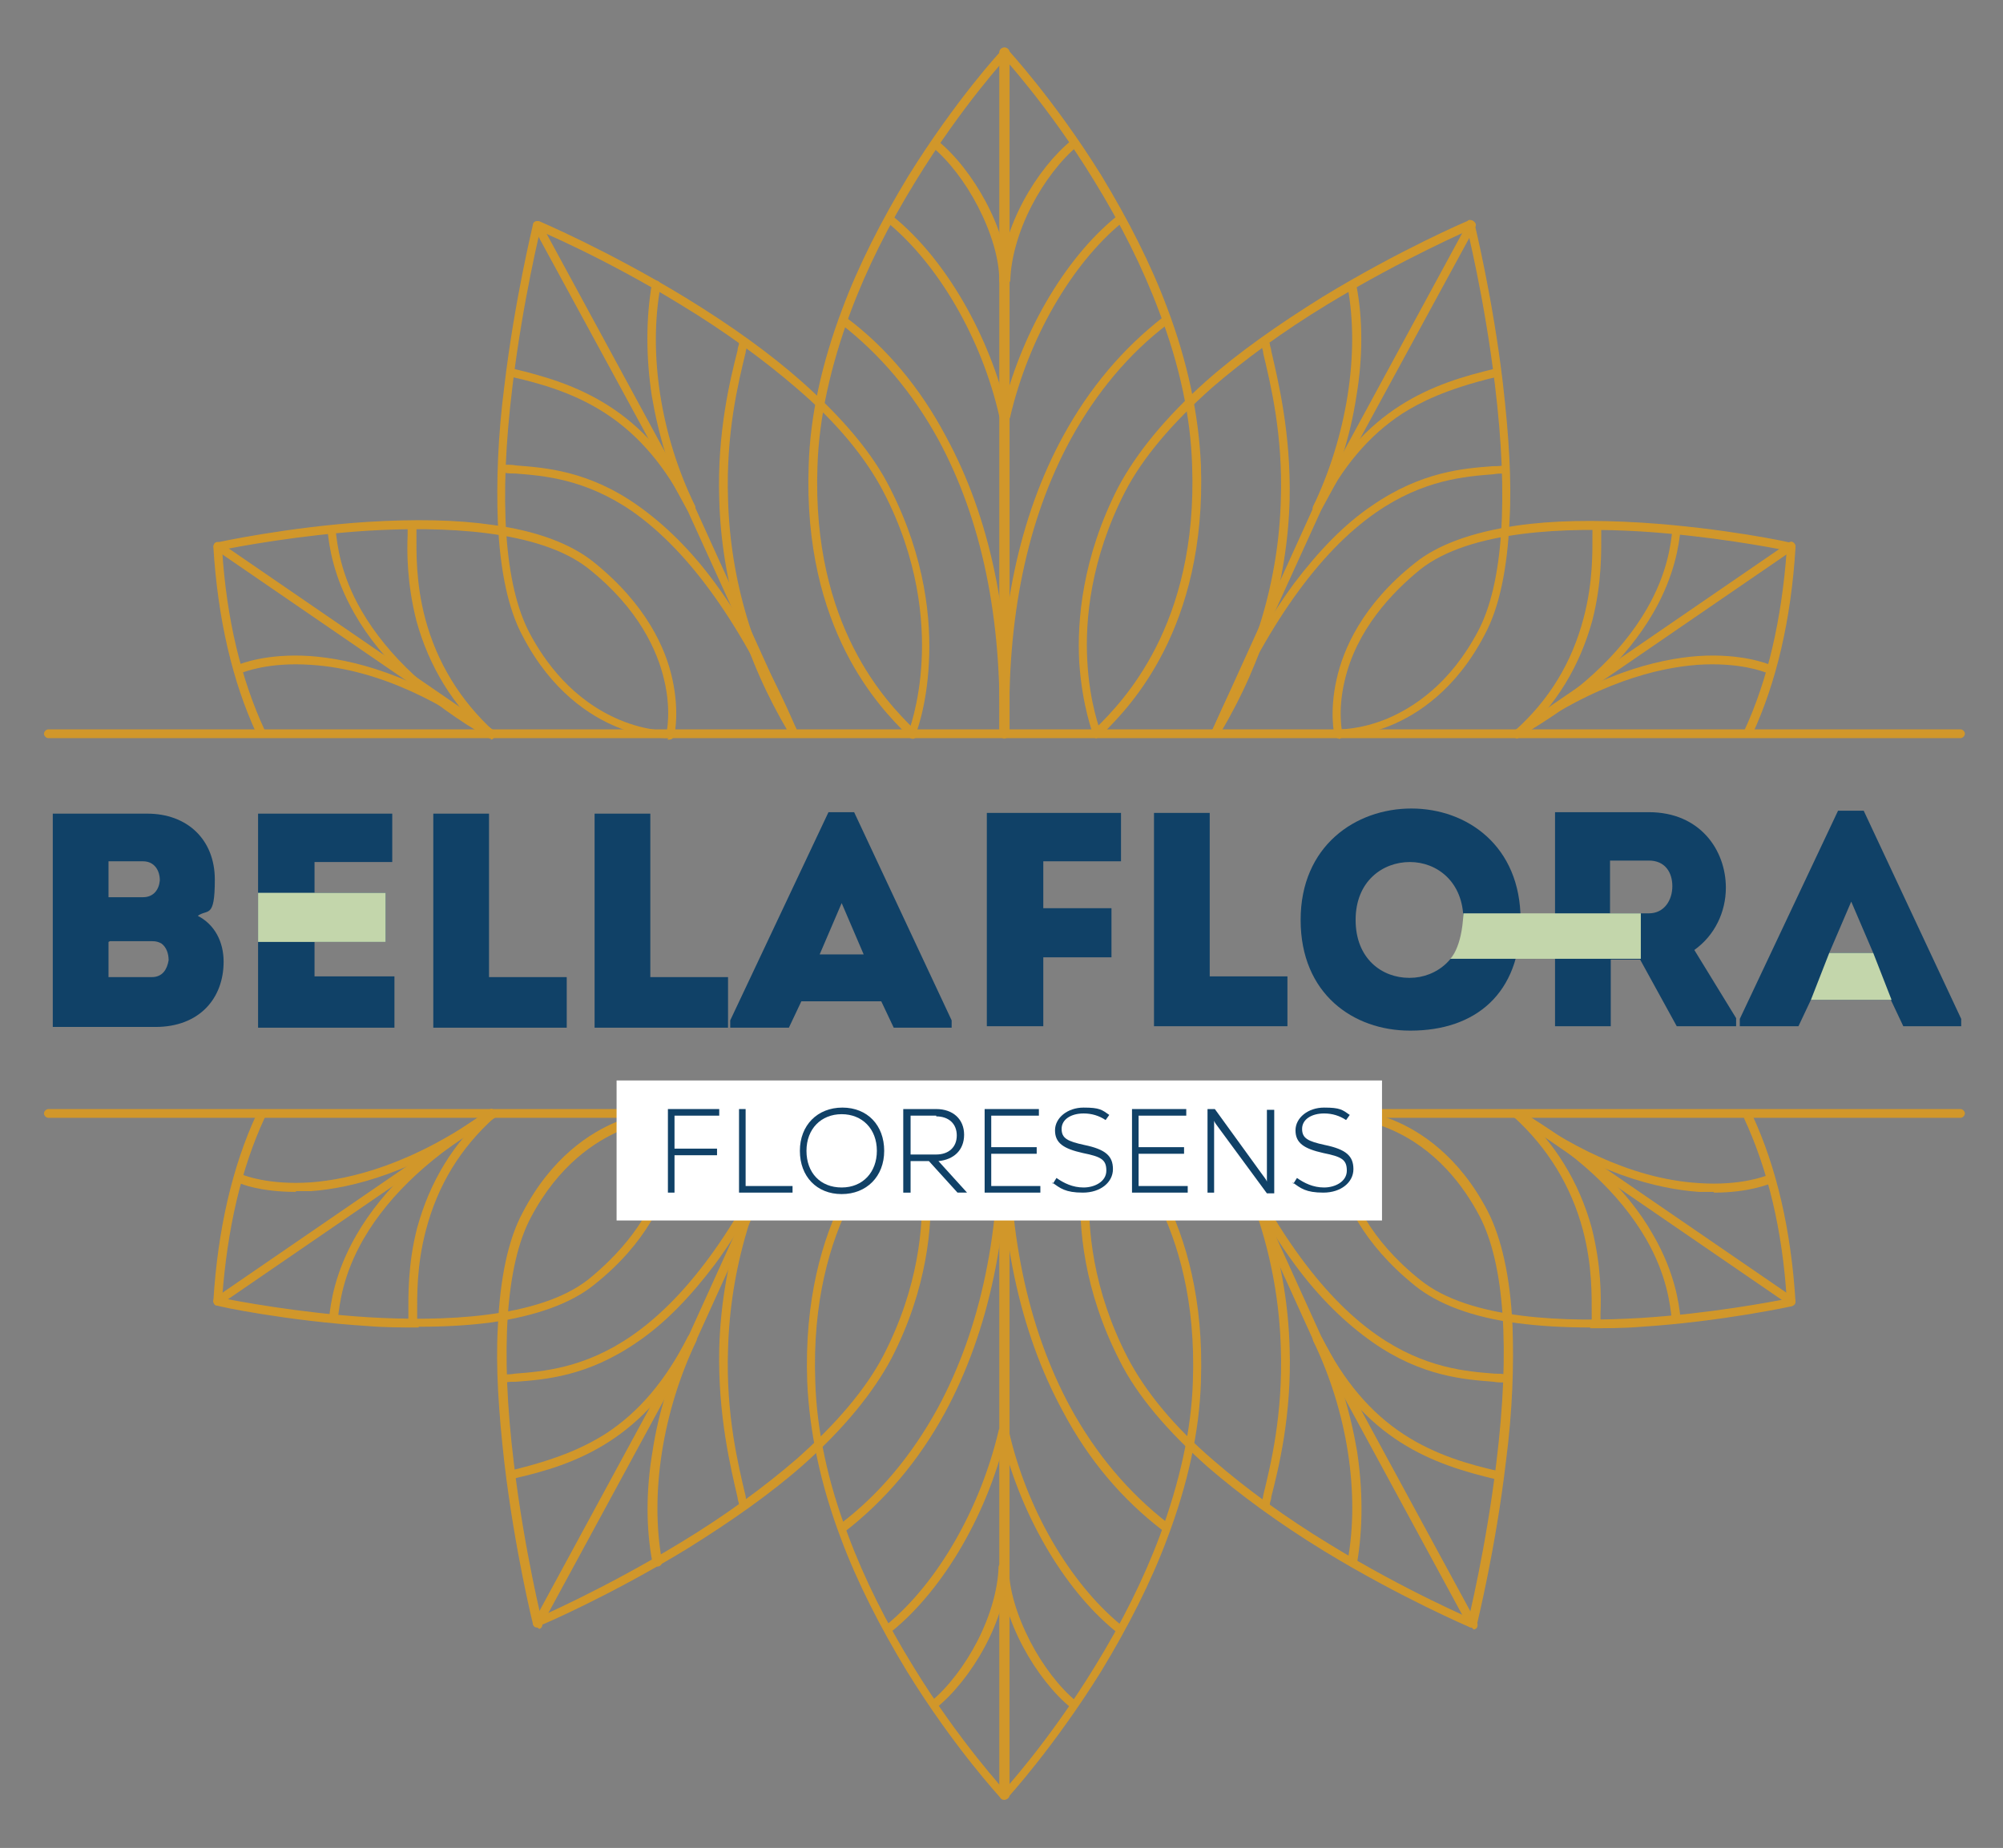 <?xml version="1.0" encoding="UTF-8"?>
<svg id="Calque_1" data-name="Calque 1" xmlns="http://www.w3.org/2000/svg" version="1.1" viewBox="0 0 273.2 252.1">
  <rect x="0" y="0" width="273.2" height="252.1" fill="#808080" stroke="none"/>
  <defs>
    <style>
      .cls-1 {
        fill: #d1972a;
      }

      .cls-1, .cls-2, .cls-3, .cls-4 {
        stroke-width: 0px;
      }

      .cls-2 {
        fill: #c3d6ab;
      }

      .cls-3 {
        fill: #fff;
      }

      .cls-4 {
        fill: #104167;
      }
    </style>
  </defs>
  <polygon class="cls-4" points="151.6 130.6 142.3 130.6 142.3 140 134.6 140 134.6 110.9 152.9 110.9 152.9 117.5 142.3 117.5 142.3 123.9 151.6 123.9 151.6 130.6"/>
  <polygon class="cls-4" points="165 133.2 175.6 133.2 175.6 140 157.4 140 157.4 110.9 165 110.9 165 133.2"/>
  <g>
    <path class="cls-4" d="M192.3,140.6c-7.7,0-14.9-5-14.9-15.1s7.5-15.2,15.1-15.2,14.9,5.1,14.9,15.2-6.2,15.1-15,15.1M192.3,133.4c3.6,0,7.3-2.7,7.3-7.9s-3.6-7.9-7.3-7.9-7.4,2.6-7.4,7.9,3.6,7.9,7.3,7.9"/>
    <path class="cls-4" d="M236.8,138.9v1.1h-8.1l-5-9.1h-4v9.1h-7.6v-29.2c4.3,0,8.5,0,12.8,0,7,0,10.5,5.2,10.5,10.3,0,3.3-1.5,6.5-4.3,8.5l5.7,9.3ZM224.9,124.6c2.1,0,3.2-1.8,3.2-3.7s-1-3.5-3.2-3.5h-5.3v7.2h5.3Z"/>
    <path class="cls-4" d="M247,136.4l-1.7,3.6h-8v-1l13.4-28.4h3.5l13.3,28.4v1h-7.9l-1.7-3.6h-10.9ZM249.5,130h6l-3-7-3,7Z"/>
    <polygon class="cls-2" points="249.5 130 247 136.4 258 136.4 255.5 130 249.5 130"/>
    <path class="cls-4" d="M26.9,124.9c2.4,1.2,3.6,3.6,3.6,6.3,0,5-3.3,8.9-9.3,8.9H7.2v-29.1h12.9c5.4,0,9.2,3.5,9.2,9s-1,3.9-2.4,5M14.8,117.5v4.9h4.7c1.5,0,2.2-1.1,2.3-2.3,0-1.3-.7-2.6-2.3-2.6h-4.7ZM14.8,128.5v4.8h5.9c1.5,0,2.1-1.1,2.3-2.3,0-.9-.3-1.8-1-2.3-.4-.2-.7-.3-1.2-.3h-5.8Z"/>
    <polygon class="cls-4" points="53.5 117.6 42.9 117.6 42.9 121.8 52.6 121.8 52.6 128.5 42.9 128.5 42.9 133.2 53.8 133.2 53.8 140.2 35.2 140.2 35.2 111 53.5 111 53.5 117.6"/>
    <polygon class="cls-4" points="66.7 133.3 77.3 133.3 77.3 140.2 59.1 140.2 59.1 111 66.7 111 66.7 133.3"/>
    <polygon class="cls-4" points="88.7 133.3 99.3 133.3 99.3 140.2 81.1 140.2 81.1 111 88.7 111 88.7 133.3"/>
    <path class="cls-4" d="M109.3,136.6l-1.7,3.6h-8v-1l13.4-28.4h3.5l13.3,28.4v1h-7.9l-1.7-3.6h-10.9ZM111.8,130.2h6l-3-7-3,7Z"/>
    <rect class="cls-2" x="35.2" y="121.8" width="17.4" height="6.7"/>
    <path class="cls-2" d="M199.7,124.6h24.1v6.2h-26s1.6-1.4,1.8-6.2"/>
    <path class="cls-1" d="M91.4,100.7s0,0-.1,0c-.3,0-.5-.4-.4-.7,0,0,.7-3-.3-7.2-.9-3.9-3.4-9.7-10.3-15.2-6.8-5.4-20.1-5.8-30.1-5.2-9.5.6-17.8,2.2-19.9,2.6.6,9.5,2.6,17.7,5.8,24.6.1.3,0,.6-.3.8-.3.1-.6,0-.8-.3-3.3-7.1-5.3-15.7-5.9-25.5,0-.3.2-.5.5-.6,0,0,9.6-2.1,20.5-2.8,6.5-.4,12.2-.3,17,.4,6.1.8,10.8,2.6,13.9,5.1,7.2,5.8,9.8,11.8,10.7,15.9,1,4.5.3,7.5.3,7.6,0,.3-.3.4-.6.4"/>
    <path class="cls-1" d="M91.2,100.7c-.8,0-3.6-.1-7-1.5-3.7-1.5-9-4.9-12.9-12.4-2-3.7-3.1-9-3.4-15.7-.2-5.3,0-11.6.9-18.5,1.4-11.8,3.9-21.9,3.9-22,0-.3.4-.5.7-.4.3,0,.5.4.4.7,0,0-2.5,10.1-3.9,21.8-1.9,15.5-1.1,27.1,2.3,33.6,2.1,4,5.9,9.2,12.3,11.9,3.8,1.6,6.8,1.5,6.8,1.5.3,0,.6.2.6.6,0,.3-.2.6-.6.6,0,0-.1,0-.3,0"/>
    <path class="cls-1" d="M124.4,100.7c0,0-.1,0-.2,0-.3-.1-.4-.5-.3-.8,0,0,1.5-3.8,1.8-9.7.3-5.4-.4-13.9-5.2-23.1-2.4-4.6-6.3-9.4-11.8-14.1-4.4-3.8-9.7-7.7-15.8-11.4-10.4-6.4-19.7-10.3-19.8-10.3-.3-.1-.4-.5-.3-.8.1-.3.5-.4.8-.3,0,0,9.4,4,19.9,10.4,6.2,3.8,11.5,7.6,15.9,11.5,5.5,4.9,9.6,9.7,12,14.5,4.9,9.6,5.6,18.2,5.3,23.8-.3,6.1-1.8,9.8-1.9,10,0,.2-.3.4-.5.4"/>
    <path class="cls-1" d="M124.4,100.7c-.2,0-.3,0-.4-.2-.1-.1-.3-.3-.4-.4-3.5-3.5-14.1-14.2-13.3-36.6.2-6.8,1.8-14,4.6-21.4,2.2-5.9,5.3-12,9-18.1,6.4-10.3,12.7-17.2,12.8-17.2.2-.2.6-.2.8,0,.2.2.2.6,0,.8,0,0-6.3,6.8-12.6,17.1-3.7,6-6.7,12-8.9,17.9-2.7,7.3-4.3,14.4-4.5,21-.8,21.9,9.6,32.3,13,35.7.2.2.3.3.4.5.2.2.2.6,0,.8-.1.1-.3.2-.4.2"/>
    <path class="cls-1" d="M136.9,100.7H6.6c-.3,0-.6-.3-.6-.6s.3-.6.6-.6h130.3c.3,0,.6.3.6.6s-.3.6-.6.6"/>
    <path class="cls-1" d="M67,100.7c-.1,0-.2,0-.3-.1l-37.3-25.6c-.3-.2-.3-.5-.2-.8.2-.3.5-.3.8-.2l37.3,25.6c.3.2.3.5.2.8-.1.2-.3.3-.5.3"/>
    <path class="cls-1" d="M136.9,100.7c-.3,0-.6-.3-.6-.6V7.1c0-.3.3-.6.6-.6s.6.3.6.6v92.9c0,.3-.3.6-.6.6"/>
    <path class="cls-1" d="M136.9,100.7h0c-.3,0-.6-.3-.6-.6.4-15.7-2.4-29.2-8.3-40.1-3.5-6.4-8-11.7-13.3-15.8-.3-.2-.3-.6-.1-.8.2-.3.6-.3.8-.1,5.5,4.1,10.1,9.6,13.6,16.2,6,11,8.9,24.7,8.5,40.6,0,.3-.3.6-.6.6"/>
    <path class="cls-1" d="M136.9,57.3c-.3,0-.5-.2-.6-.5-2.4-10.6-8.3-20.7-15.2-26.4-.2-.2-.3-.6,0-.8.2-.2.6-.3.8,0,7.1,5.8,13.1,16.2,15.6,27,0,.3-.1.6-.4.7,0,0,0,0-.1,0"/>
    <path class="cls-1" d="M136.9,38.9c-.3,0-.6-.3-.6-.6,0-3-1.1-6.6-2.9-10.1-1.7-3.3-4-6.3-6.3-8.2-.2-.2-.3-.6,0-.8.2-.2.6-.3.8,0,4.7,3.8,9.6,12.1,9.7,19.2,0,.3-.3.6-.6.6h0Z"/>
    <path class="cls-1" d="M108.1,100.3c-.2,0-.4-.1-.5-.3l-13.8-30.3-21-38.6c-.2-.3,0-.6.2-.8.3-.2.6,0,.8.2l21,38.7s0,0,0,0l13.8,30.4c.1.3,0,.6-.3.8,0,0-.2,0-.2,0"/>
    <path class="cls-1" d="M108.1,100.3c-.2,0-.4-.1-.5-.3-6-10.1-9.2-20.8-9.5-31.9-.3-9.1,1.5-16.4,2.5-20.3,0-.4.2-.7.2-1,0-.3.4-.5.7-.4.3,0,.5.4.4.7,0,.3-.2.7-.2,1-1,4.1-2.7,11-2.4,20,.3,10.9,3.4,21.4,9.3,31.3.2.3,0,.6-.2.8,0,0-.2,0-.3,0"/>
    <path class="cls-1" d="M108.1,100.3c-.2,0-.4-.1-.5-.4-6.3-14.5-13.5-24.6-21.3-30.1-6.5-4.5-12.2-4.9-16-5.2-.5,0-1,0-1.4-.1-.3,0-.6-.3-.5-.6,0-.3.3-.6.6-.5.4,0,.9,0,1.4.1,3.9.3,9.8.7,16.5,5.4,3.7,2.6,7.3,6.1,10.6,10.6,3.9,5.3,7.7,12,11.1,19.9.1.3,0,.6-.3.8,0,0-.2,0-.2,0"/>
    <path class="cls-1" d="M94.3,69.9c-.2,0-.4-.1-.5-.3-2.4-4.9-4-10.3-4.9-15.6-.8-5.3-.8-10.5,0-15.2,0-.3.4-.5.7-.5.3,0,.5.4.5.7-1.7,9.2,0,20.4,4.7,30,.1.3,0,.6-.3.8,0,0-.2,0-.3,0"/>
    <path class="cls-1" d="M94.3,69.9c-.2,0-.4-.1-.5-.3-3-5.9-6.6-10.2-11.2-13.2-4.3-2.8-8.9-4.1-12.9-5-.3,0-.5-.4-.4-.7,0-.3.4-.5.7-.4,8.4,2,18,5.2,24.8,18.8.1.3,0,.6-.3.8,0,0-.2,0-.3,0"/>
    <path class="cls-1" d="M67,100.7c-.1,0-.3,0-.4-.1-4.8-4.3-8.1-9.7-9.8-15.9-1.3-5.1-1.3-9.4-1.2-11.7,0-.3,0-.6,0-.8,0-.3.3-.6.6-.6s.6.3.6.6,0,.5,0,.8c0,2.3-.1,6.5,1.2,11.4,1.6,6,4.8,11.2,9.4,15.4.2.2.3.6,0,.8-.1.1-.3.2-.4.2"/>
    <path class="cls-1" d="M67,100.7c0,0-.2,0-.3,0-8.5-4.9-14.7-10.6-18.3-16.9-3-5.2-3.5-9.4-3.7-11.2,0-.3.2-.6.5-.6.3,0,.6.2.6.5.2,1.7.6,5.8,3.5,10.8,3.6,6.2,9.6,11.8,17.9,16.5.3.2.4.5.2.8-.1.2-.3.3-.5.3"/>
    <path class="cls-1" d="M67,100.7c-.1,0-.2,0-.3-.1-5.7-4.2-14.6-9.3-24.3-9.9-5.8-.4-9.1,1-9.2,1-.3.1-.6,0-.8-.3-.1-.3,0-.6.3-.8.1,0,3.6-1.5,9.6-1.1,5.5.4,14.3,2.4,25,10.2.3.2.3.6.1.8-.1.2-.3.2-.5.2"/>
    <path class="cls-1" d="M137,100.7c-.3,0-.6-.3-.6-.6V7.1c0-.3.3-.6.6-.6s.6.3.6.6v92.9c0,.3-.3.6-.6.6"/>
    <path class="cls-1" d="M182.6,100.7c-.3,0-.5-.2-.6-.4,0-.1-.7-3.2.3-7.6.9-4.1,3.5-10.2,10.7-15.9,3.1-2.5,7.8-4.2,13.9-5.1,4.8-.7,10.5-.8,17-.4,11,.7,20.5,2.7,20.5,2.8.3,0,.5.3.5.6-.6,9.8-2.6,18.4-5.9,25.5-.1.3-.5.4-.8.3-.3-.1-.4-.5-.3-.8,3.2-6.9,5.1-15.1,5.8-24.6-2.1-.4-10.4-2-19.9-2.6-10-.6-23.3-.2-30.1,5.2-3.8,3.1-8.7,8.2-10.3,15.2-1,4.2-.3,7.1-.3,7.2,0,.3-.1.6-.4.7,0,0,0,0-.1,0"/>
    <path class="cls-1" d="M182.8,100.7c-.2,0-.2,0-.3,0-.3,0-.6-.3-.6-.6s.3-.6.6-.6c0,0,3,.1,6.8-1.5,3.5-1.5,8.5-4.7,12.3-11.9,3.4-6.4,4.2-18,2.3-33.6-1.4-11.8-3.9-21.7-3.9-21.8,0-.3.1-.6.4-.7.3,0,.6.1.7.4,0,.1,2.5,10.1,3.9,22,.8,7,1.2,13.2.9,18.5-.3,6.7-1.4,12-3.4,15.7-3.9,7.5-9.2,10.9-12.9,12.4-3.4,1.4-6.2,1.5-7,1.5"/>
    <path class="cls-1" d="M149.6,100.7c-.2,0-.5-.1-.5-.4,0-.2-1.5-3.9-1.9-10-.3-5.6.4-14.2,5.3-23.8,2.5-4.7,6.5-9.6,12-14.5,4.4-3.9,9.8-7.7,15.9-11.5,10.5-6.4,19.8-10.4,19.9-10.4.3-.1.6,0,.8.3.1.3,0,.6-.3.8,0,0-9.3,4-19.7,10.3-6.1,3.7-11.4,7.6-15.8,11.4-5.4,4.8-9.4,9.5-11.8,14.1-4.8,9.3-5.5,17.7-5.2,23.1.3,5.9,1.8,9.6,1.8,9.7.1.3,0,.6-.3.8,0,0-.1,0-.2,0"/>
    <path class="cls-1" d="M149.6,100.7c-.1,0-.3,0-.4-.2-.2-.2-.2-.6,0-.8.1-.1.3-.3.4-.5,3.4-3.4,13.8-13.8,13-35.7-.2-6.6-1.7-13.7-4.5-21-2.2-5.9-5.2-11.9-8.9-17.9-6.3-10.3-12.6-17-12.6-17.1-.2-.2-.2-.6,0-.8.2-.2.6-.2.8,0,0,0,6.4,6.9,12.8,17.2,3.7,6.1,6.8,12.2,9,18.1,2.8,7.4,4.3,14.6,4.6,21.4.8,22.4-9.8,33.1-13.3,36.6-.2.2-.3.3-.4.4-.1.1-.3.2-.4.2"/>
    <path class="cls-1" d="M267.4,100.7h-130.3c-.3,0-.6-.3-.6-.6s.3-.6.6-.6h130.3c.3,0,.6.3.6.6s-.3.6-.6.6"/>
    <path class="cls-1" d="M207,100.7c-.2,0-.4,0-.5-.3-.2-.3-.1-.6.2-.8l37.3-25.6c.3-.2.6-.1.8.2.2.3.1.6-.2.8l-37.3,25.6c-.1,0-.2.1-.3.1"/>
    <path class="cls-1" d="M137.1,100.7c-.3,0-.6-.3-.6-.6V7.1c0-.3.3-.6.6-.6s.6.3.6.6v92.9c0,.3-.3.6-.6.6"/>
    <path class="cls-1" d="M137.1,100.7c-.3,0-.6-.3-.6-.6-.4-15.9,2.5-29.6,8.5-40.6,3.6-6.6,8.2-12,13.6-16.2.3-.2.6-.1.8.1.2.3.1.6-.1.8-5.3,4-9.8,9.4-13.3,15.8-5.9,10.9-8.7,24.3-8.3,40.1,0,.3-.2.6-.6.6h0Z"/>
    <path class="cls-1" d="M137.1,57.3s0,0-.1,0c-.3,0-.5-.4-.4-.7,2.5-10.8,8.5-21.2,15.6-27,.3-.2.6-.2.8,0,.2.2.2.6,0,.8-6.9,5.7-12.7,15.8-15.2,26.4,0,.3-.3.5-.6.5"/>
    <path class="cls-1" d="M137.1,38.9h0c-.3,0-.6-.3-.6-.6,0-7.2,5-15.4,9.7-19.2.2-.2.6-.2.8,0,.2.2.2.6,0,.8-2.3,1.9-4.6,4.9-6.3,8.2-1.8,3.5-2.8,7.1-2.9,10.1,0,.3-.3.6-.6.6"/>
    <path class="cls-1" d="M165.9,100.3c0,0-.2,0-.2,0-.3-.1-.4-.5-.3-.8l13.8-30.4s0,0,0,0l21-38.7c.2-.3.5-.4.8-.2.3.2.4.5.2.8l-21,38.6-13.8,30.3c0,.2-.3.3-.5.3"/>
    <path class="cls-1" d="M165.9,100.3c-.1,0-.2,0-.3,0-.3-.2-.4-.5-.2-.8,5.9-9.9,9-20.5,9.3-31.3.3-8.9-1.4-15.8-2.4-20,0-.4-.2-.7-.2-1,0-.3.1-.6.4-.7.3,0,.6.1.7.4,0,.3.2.7.2,1,.9,3.9,2.7,11.2,2.5,20.3-.3,11.1-3.5,21.8-9.5,31.9-.1.2-.3.3-.5.3"/>
    <path class="cls-1" d="M165.9,100.3c0,0-.2,0-.2,0-.3-.1-.4-.5-.3-.8,3.5-7.9,7.2-14.6,11.1-19.9,3.4-4.5,6.9-8.1,10.6-10.6,6.8-4.7,12.6-5.1,16.5-5.4.5,0,1,0,1.4-.1.3,0,.6.2.6.5,0,.3-.2.6-.5.6-.4,0-.9,0-1.4.1-3.8.3-9.5.7-16,5.2-7.8,5.4-15,15.5-21.3,30.1,0,.2-.3.4-.5.4"/>
    <path class="cls-1" d="M179.7,69.9c0,0-.2,0-.3,0-.3-.1-.4-.5-.3-.8,4.6-9.6,6.4-20.9,4.7-30,0-.3.2-.6.5-.7.3,0,.6.2.7.5.9,4.6.9,9.9,0,15.2-.8,5.3-2.5,10.7-4.9,15.6-.1.2-.3.3-.5.3"/>
    <path class="cls-1" d="M179.7,69.9c0,0-.2,0-.3,0-.3-.1-.4-.5-.3-.8,6.9-13.6,16.4-16.8,24.8-18.8.3,0,.6.1.7.4,0,.3-.1.6-.4.7-7.1,1.7-10.5,3.5-12.9,5-4.6,3-8.2,7.3-11.2,13.2-.1.2-.3.3-.5.3"/>
    <path class="cls-1" d="M207,100.7c-.2,0-.3,0-.4-.2-.2-.2-.2-.6,0-.8,4.7-4.2,7.8-9.3,9.4-15.4,1.3-4.9,1.2-9.1,1.2-11.4,0-.3,0-.6,0-.8s.3-.6.6-.6.6.3.6.6,0,.5,0,.8c0,2.3.1,6.6-1.2,11.7-1.7,6.2-4.9,11.6-9.8,15.9-.1,0-.3.1-.4.1"/>
    <path class="cls-1" d="M207,100.7c-.2,0-.4-.1-.5-.3-.2-.3,0-.6.2-.8,8.3-4.8,14.3-10.3,17.9-16.5,2.9-5,3.3-9,3.5-10.8,0-.3.3-.6.6-.5.3,0,.6.3.5.6-.2,1.8-.7,6-3.7,11.2-3.7,6.4-9.8,12.1-18.3,16.9,0,0-.2,0-.3,0"/>
    <path class="cls-1" d="M207,100.7c-.2,0-.4,0-.5-.2-.2-.3-.1-.6.1-.8,10.7-7.7,19.5-9.8,25-10.2,6-.4,9.5,1.1,9.6,1.1.3.1.4.5.3.8-.1.3-.5.4-.8.3,0,0-3.4-1.4-9.2-1-5.3.4-13.9,2.4-24.3,9.9-.1,0-.2.1-.3.1"/>
    <path class="cls-1" d="M216.9,181.1c-3.7,0-7-.2-10-.6-6.1-.8-10.8-2.6-13.9-5.1-7.2-5.8-9.8-11.8-10.7-15.9-1-4.5-.3-7.5-.3-7.6,0-.3.4-.5.7-.4.3,0,.5.4.4.7,0,0-.7,3,.3,7.2.9,3.9,3.4,9.7,10.3,15.2,6.8,5.5,20.1,5.8,30.1,5.2,9.5-.6,17.8-2.2,19.9-2.6-.6-9.5-2.6-17.7-5.8-24.6-.1-.3,0-.6.3-.8.3-.1.6,0,.8.3,3.3,7.1,5.3,15.7,5.9,25.5,0,.3-.2.5-.5.6,0,0-9.6,2.1-20.5,2.8-2.4.2-4.8.2-7,.2"/>
    <path class="cls-1" d="M200.7,222s0,0-.1,0c-.3,0-.5-.4-.4-.7,0,0,2.5-10.1,3.9-21.8,1.9-15.5,1.1-27.1-2.3-33.6-2.1-4-5.9-9.2-12.3-11.9-3.8-1.6-6.8-1.5-6.8-1.5-.3,0-.6-.2-.6-.6,0-.3.2-.6.6-.6.1,0,3.2-.1,7.3,1.5,3.7,1.5,9,4.9,12.9,12.4,1.9,3.7,3.1,9,3.4,15.7.2,5.3,0,11.6-.9,18.5-1.4,11.9-3.9,21.9-3.9,22,0,.3-.3.4-.6.4"/>
    <path class="cls-1" d="M200.7,222c0,0-.2,0-.2,0,0,0-9.4-4-19.9-10.4-6.2-3.8-11.5-7.7-15.9-11.5-5.5-4.9-9.6-9.7-12-14.5-4.9-9.6-5.6-18.2-5.3-23.8.3-6.1,1.8-9.8,1.9-10,.1-.3.5-.4.8-.3.3.1.4.5.3.8,0,0-1.5,3.8-1.8,9.7-.3,5.4.4,13.9,5.2,23.2,2.4,4.6,6.3,9.4,11.8,14.1,4.4,3.8,9.7,7.7,15.8,11.4,10.4,6.4,19.7,10.3,19.8,10.4.3.1.4.5.3.8,0,.2-.3.4-.5.4"/>
    <path class="cls-1" d="M137.1,245.5c-.1,0-.3,0-.4-.2-.2-.2-.2-.6,0-.8,0,0,6.3-6.8,12.6-17.1,3.7-6,6.7-12,8.9-17.9,2.7-7.3,4.3-14.4,4.5-21,.8-21.9-9.6-32.3-13-35.7-.2-.2-.3-.3-.4-.5-.2-.2-.2-.6,0-.8.2-.2.6-.2.8,0,.1.1.3.3.4.4,3.5,3.5,14.1,14.2,13.3,36.6-.2,6.8-1.8,14-4.6,21.4-2.2,5.9-5.3,12-9,18.1-6.4,10.3-12.7,17.2-12.8,17.3-.1.1-.3.2-.4.2"/>
    <path class="cls-1" d="M267.4,152.5h-130.3c-.3,0-.6-.3-.6-.6s.3-.6.6-.6h130.3c.3,0,.6.3.6.6s-.3.6-.6.6"/>
    <path class="cls-1" d="M244.3,178.1c-.1,0-.2,0-.3-.1l-37.3-25.6c-.3-.2-.3-.5-.2-.8.2-.3.5-.3.8-.2l37.3,25.6c.3.2.3.5.2.8-.1.2-.3.3-.5.3"/>
    <path class="cls-1" d="M137.1,245.5c-.3,0-.6-.3-.6-.6v-93c0-.3.3-.6.6-.6s.6.3.6.6v93c0,.3-.3.6-.6.6"/>
    <path class="cls-1" d="M159,208.9c-.1,0-.2,0-.4-.1-5.5-4.2-10.1-9.6-13.6-16.2-6-11-8.9-24.7-8.5-40.7,0-.3.3-.6.6-.6.3,0,.6.3.6.6-.4,15.7,2.4,29.2,8.3,40.1,3.5,6.4,8,11.7,13.3,15.8.3.2.3.6.1.8-.1.2-.3.2-.5.2"/>
    <path class="cls-1" d="M152.5,222.6c-.1,0-.3,0-.4-.1-7.1-5.8-13.1-16.2-15.6-27,0-.3.1-.6.4-.7.3,0,.6.1.7.4,2.4,10.6,8.3,20.7,15.2,26.4.2.2.3.6,0,.8-.1.1-.3.2-.5.2"/>
    <path class="cls-1" d="M146.5,233.1c-.1,0-.3,0-.4-.1-4.7-3.8-9.6-12.1-9.7-19.2,0-.3.3-.6.6-.6h0c.3,0,.6.3.6.6,0,3,1.1,6.6,2.9,10.1,1.7,3.3,4,6.3,6.3,8.2.2.2.3.6,0,.8-.1.1-.3.2-.5.2"/>
    <path class="cls-1" d="M200.7,222c-.2,0-.4-.1-.5-.3l-21-38.7s0,0,0,0l-13.8-30.4c-.1-.3,0-.6.3-.8.3-.1.6,0,.8.3l13.8,30.4,21,38.7c.2.3,0,.6-.2.8,0,0-.2,0-.3,0"/>
    <path class="cls-1" d="M172.6,205.7s0,0-.1,0c-.3,0-.5-.4-.4-.7,0-.3.2-.7.2-1,1-4.1,2.7-11,2.4-20-.3-10.9-3.4-21.4-9.3-31.4-.2-.3,0-.6.2-.8.3-.2.6,0,.8.2,6,10.1,9.2,20.9,9.5,31.9.3,9.1-1.5,16.4-2.5,20.3,0,.4-.2.7-.2,1,0,.3-.3.4-.6.4"/>
    <path class="cls-1" d="M205.1,188.6s0,0,0,0c-.4,0-.9,0-1.4-.1-3.9-.3-9.8-.7-16.5-5.4-3.7-2.6-7.3-6.1-10.6-10.6-3.9-5.3-7.7-12-11.1-19.9-.1-.3,0-.6.3-.8.3-.1.6,0,.8.3,6.3,14.5,13.5,24.7,21.3,30.1,6.5,4.5,12.2,4.9,16,5.2.5,0,1,0,1.4.1.3,0,.6.3.5.6,0,.3-.3.5-.6.5"/>
    <path class="cls-1" d="M184.4,213.7s0,0-.1,0c-.3,0-.5-.4-.5-.7,1.7-9.2,0-20.4-4.7-30.1-.1-.3,0-.6.3-.8.3-.1.6,0,.8.3,2.4,4.9,4,10.3,4.9,15.6.8,5.3.8,10.5,0,15.2,0,.3-.3.5-.6.5"/>
    <path class="cls-1" d="M204.1,201.8s0,0-.1,0c-8.4-2-18-5.2-24.8-18.8-.1-.3,0-.6.3-.8.3-.1.6,0,.8.3,3,5.9,6.6,10.2,11.2,13.2,4.3,2.8,8.9,4.1,12.9,5,.3,0,.5.4.4.7,0,.3-.3.5-.6.5"/>
    <path class="cls-1" d="M217.7,180.6c-.3,0-.6-.3-.6-.6s0-.5,0-.8c0-2.3.1-6.5-1.2-11.4-1.6-6-4.8-11.2-9.4-15.4-.2-.2-.3-.6,0-.8.2-.2.6-.3.8,0,4.8,4.3,8.1,9.7,9.8,15.9,1.3,5.1,1.3,9.4,1.2,11.7,0,.3,0,.6,0,.8s-.3.6-.6.6"/>
    <path class="cls-1" d="M228.6,180.3c-.3,0-.5-.2-.6-.5-.2-1.7-.6-5.8-3.5-10.8-3.6-6.2-9.6-11.8-17.9-16.5-.3-.2-.4-.5-.2-.8.2-.3.5-.4.8-.2,8.5,4.9,14.7,10.6,18.3,17,3,5.2,3.5,9.4,3.7,11.2,0,.3-.2.6-.5.6,0,0,0,0,0,0"/>
    <path class="cls-1" d="M233.7,162.6c-.6,0-1.3,0-2,0-5.5-.4-14.3-2.4-25-10.2-.3-.2-.3-.6-.1-.8.2-.3.6-.3.8-.1,5.8,4.2,14.6,9.3,24.3,9.9,5.8.4,9.1-1,9.2-1,.3-.1.6,0,.8.3.1.3,0,.6-.3.8-.1,0-2.8,1.2-7.6,1.2"/>
    <path class="cls-1" d="M137,245.5c-.3,0-.6-.3-.6-.6v-93c0-.3.3-.6.6-.6s.6.3.6.6v93c0,.3-.3.6-.6.6"/>
    <path class="cls-1" d="M57.1,181.1c-2.2,0-4.6,0-7-.2-11-.7-20.5-2.7-20.5-2.8-.3,0-.5-.3-.5-.6.6-9.8,2.6-18.4,5.9-25.5.1-.3.5-.4.8-.3.3.1.4.5.3.8-3.2,6.9-5.1,15.1-5.8,24.6,2.1.4,10.4,2,19.9,2.6,10,.6,23.3.2,30.1-5.2,3.8-3.1,8.7-8.2,10.3-15.2,1-4.2.3-7.2.3-7.2,0-.3.1-.6.4-.7.3,0,.6.1.7.4,0,.1.7,3.2-.3,7.6-.9,4.1-3.5,10.2-10.7,15.9-3.1,2.5-7.8,4.2-13.9,5.1-3,.4-6.3.6-10,.6"/>
    <path class="cls-1" d="M73.3,222c-.3,0-.5-.2-.6-.4,0,0-2.5-10.1-3.9-22-.8-7-1.2-13.2-.9-18.5.3-6.7,1.4-12,3.4-15.7,3.9-7.5,9.2-10.9,12.9-12.4,4.1-1.7,7.1-1.5,7.3-1.5.3,0,.6.3.6.6,0,.3-.3.6-.6.6,0,0-3-.1-6.8,1.5-3.5,1.5-8.5,4.7-12.3,11.9-3.4,6.4-4.2,18.1-2.3,33.6,1.4,11.8,3.9,21.8,3.9,21.8,0,.3-.1.6-.4.7,0,0,0,0-.1,0"/>
    <path class="cls-1" d="M73.3,222c-.2,0-.4-.1-.5-.4-.1-.3,0-.6.3-.8,0,0,9.3-4,19.8-10.4,6.1-3.7,11.4-7.6,15.8-11.4,5.4-4.8,9.4-9.5,11.8-14.1,4.8-9.3,5.5-17.7,5.2-23.2-.3-5.9-1.8-9.6-1.8-9.7-.1-.3,0-.6.3-.8.3-.1.6,0,.8.3,0,.2,1.5,3.9,1.9,10,.3,5.6-.4,14.3-5.3,23.8-2.5,4.7-6.5,9.6-12,14.5-4.4,3.9-9.8,7.7-15.9,11.5-10.5,6.4-19.8,10.4-19.9,10.4,0,0-.2,0-.2,0"/>
    <path class="cls-1" d="M136.9,245.5c-.2,0-.3,0-.4-.2,0,0-6.4-6.9-12.8-17.3-3.7-6.1-6.8-12.2-9-18.1-2.8-7.4-4.3-14.6-4.6-21.4-.8-22.4,9.8-33.1,13.3-36.6.2-.2.3-.3.4-.4.2-.2.6-.2.8,0,.2.2.2.6,0,.8-.1.1-.3.3-.4.5-3.4,3.4-13.8,13.8-13,35.7.2,6.6,1.7,13.7,4.5,21,2.2,5.9,5.2,11.9,8.9,17.9,6.3,10.3,12.6,17,12.6,17.1.2.2.2.6,0,.8-.1.1-.3.2-.4.2"/>
    <path class="cls-1" d="M136.9,152.5H6.6c-.3,0-.6-.3-.6-.6s.3-.6.6-.6h130.3c.3,0,.6.3.6.6s-.3.6-.6.6"/>
    <path class="cls-1" d="M29.7,178.1c-.2,0-.4,0-.5-.3-.2-.3-.1-.6.2-.8l37.3-25.6c.3-.2.6-.1.8.2.2.3.1.6-.2.8l-37.3,25.6c-.1,0-.2.1-.3.1"/>
    <path class="cls-1" d="M136.9,245.5c-.3,0-.6-.3-.6-.6v-93c0-.3.3-.6.6-.6s.6.3.6.6v93c0,.3-.3.6-.6.6"/>
    <path class="cls-1" d="M115,208.9c-.2,0-.4,0-.5-.2-.2-.3-.1-.6.1-.8,5.3-4,9.8-9.4,13.3-15.8,5.9-10.9,8.7-24.3,8.3-40.1,0-.3.2-.6.6-.6.3,0,.6.2.6.6.4,15.9-2.5,29.6-8.5,40.7-3.6,6.6-8.2,12-13.6,16.2-.1,0-.2.1-.4.1"/>
    <path class="cls-1" d="M121.5,222.6c-.2,0-.3,0-.5-.2-.2-.3-.2-.6,0-.8,6.9-5.7,12.7-15.8,15.2-26.4,0-.3.4-.5.7-.4.3,0,.5.4.4.7-2.5,10.8-8.5,21.2-15.6,27-.1,0-.2.1-.4.1"/>
    <path class="cls-1" d="M127.5,233.1c-.2,0-.3,0-.5-.2-.2-.3-.2-.6,0-.8,2.3-1.9,4.6-4.9,6.3-8.2,1.8-3.5,2.8-7.1,2.9-10.1,0-.3.3-.6.6-.6h0c.3,0,.6.3.6.6,0,7.2-5,15.4-9.7,19.2-.1,0-.2.1-.4.1"/>
    <path class="cls-1" d="M73.3,222c0,0-.2,0-.3,0-.3-.2-.4-.5-.2-.8l21-38.7,13.8-30.4c.1-.3.5-.4.8-.3.3.1.4.5.3.8l-13.8,30.4s0,0,0,0l-21,38.7c-.1.2-.3.3-.5.3"/>
    <path class="cls-1" d="M101.4,205.7c-.3,0-.5-.2-.6-.4,0-.3-.2-.7-.2-1-.9-3.9-2.7-11.2-2.5-20.3.3-11.1,3.5-21.8,9.5-31.9.2-.3.5-.4.8-.2.3.2.4.5.2.8-5.9,9.9-9,20.5-9.3,31.4-.3,8.9,1.4,15.8,2.4,20,0,.4.2.7.2,1,0,.3-.1.6-.4.7,0,0,0,0-.1,0"/>
    <path class="cls-1" d="M68.9,188.6c-.3,0-.6-.2-.6-.5,0-.3.2-.6.5-.6.4,0,.9,0,1.4-.1,3.8-.3,9.5-.7,16-5.2,7.8-5.4,15-15.5,21.3-30.1.1-.3.5-.4.8-.3.3.1.4.5.3.8-3.5,7.9-7.2,14.6-11.1,19.9-3.4,4.5-6.9,8.1-10.6,10.6-6.8,4.7-12.6,5.1-16.5,5.4-.5,0-1,0-1.4.1,0,0,0,0,0,0"/>
    <path class="cls-1" d="M89.6,213.7c-.3,0-.5-.2-.6-.5-.9-4.6-.9-9.9,0-15.2.8-5.3,2.5-10.7,4.9-15.6.1-.3.5-.4.8-.3.3.1.4.5.3.8-4.6,9.6-6.4,20.9-4.7,30.1,0,.3-.1.6-.5.7,0,0,0,0-.1,0"/>
    <path class="cls-1" d="M69.9,201.8c-.3,0-.5-.2-.6-.5,0-.3.1-.6.4-.7,7.1-1.7,10.5-3.5,12.9-5,4.6-3,8.2-7.3,11.2-13.2.1-.3.5-.4.8-.3.3.1.4.5.3.8-6.9,13.6-16.4,16.9-24.8,18.8,0,0,0,0-.1,0"/>
    <path class="cls-1" d="M56.3,180.6c-.3,0-.6-.3-.6-.6s0-.5,0-.8c0-2.3-.1-6.7,1.2-11.7,1.7-6.2,4.9-11.6,9.8-15.9.2-.2.6-.2.8,0,.2.2.2.6,0,.8-4.7,4.2-7.8,9.3-9.4,15.4-1.3,4.9-1.2,9.1-1.2,11.4,0,.3,0,.6,0,.8s-.3.6-.6.6"/>
    <path class="cls-1" d="M45.4,180.3s0,0,0,0c-.3,0-.6-.3-.5-.6.2-1.8.7-6,3.7-11.2,3.7-6.4,9.8-12.1,18.3-17,.3-.2.6,0,.8.2.2.3,0,.6-.2.8-8.3,4.8-14.3,10.3-17.9,16.5-2.9,5-3.3,9.1-3.5,10.8,0,.3-.3.5-.6.5"/>
    <path class="cls-1" d="M40.3,162.6c-4.8,0-7.5-1.1-7.6-1.2-.3-.1-.4-.5-.3-.8.1-.3.5-.4.8-.3,0,0,3.4,1.4,9.2,1,5.3-.4,13.9-2.4,24.3-9.9.3-.2.6-.1.8.1.2.3.1.6-.1.8-10.7,7.7-19.5,9.8-25,10.2-.7,0-1.4,0-2,0"/>
    <rect class="cls-3" x="84.1" y="147.4" width="104.4" height="19.1"/>
    <polygon class="cls-4" points="98.1 152.2 92 152.2 92 156.7 97.8 156.7 97.8 157.6 92 157.6 92 162.7 91.1 162.7 91.1 151.3 98.1 151.3 98.1 152.2"/>
    <polygon class="cls-4" points="101.7 161.8 108.1 161.8 108.1 162.7 100.8 162.7 100.8 151.3 101.7 151.3 101.7 161.8"/>
    <path class="cls-4" d="M109.1,157c0-3.5,2.4-5.9,5.8-5.9s5.7,2.4,5.7,5.9-2.4,5.9-5.8,5.9-5.7-2.4-5.7-5.9M119.6,157c0-3-2-5-4.8-5s-4.8,2-4.8,5,1.9,5,4.8,5,4.8-2.1,4.8-5"/>
    <path class="cls-4" d="M130.6,162.7l-3.9-4.3h-2.5v4.3h-1v-11.4h4.5c2.3,0,3.8,1.4,3.8,3.5s-1.4,3.4-3.5,3.6l3.9,4.3h-1.3ZM127.7,152.2h-3.5v5.3h3.5c1.7,0,2.8-1,2.8-2.6s-1.1-2.6-2.8-2.6"/>
    <polygon class="cls-4" points="135.2 161.8 141.9 161.8 141.9 162.7 134.3 162.7 134.3 151.3 141.7 151.3 141.7 152.2 135.2 152.2 135.2 156.5 141.4 156.5 141.4 157.4 135.2 157.4 135.2 161.8"/>
    <path class="cls-4" d="M143.6,161.5l.5-.8c1,.7,2.2,1.3,3.7,1.3s3.1-.8,3.1-2.3-.7-1.9-3.2-2.4c-2.7-.6-3.8-1.4-3.8-3.1s1.7-3.1,3.9-3.1,2.5.3,3.5,1l-.5.7c-.9-.6-1.9-.9-3-.9-1.7,0-3,.8-3,2.1s.8,1.7,3.1,2.2c2.9.6,3.9,1.5,3.9,3.3s-1.7,3.2-4.1,3.2-3.1-.6-4.2-1.4"/>
    <polygon class="cls-4" points="155.3 161.8 162 161.8 162 162.7 154.4 162.7 154.4 151.3 161.8 151.3 161.8 152.2 155.3 152.2 155.3 156.5 161.5 156.5 161.5 157.4 155.3 157.4 155.3 161.8"/>
    <path class="cls-4" d="M164.7,162.7v-11.4h1l6.3,8.7c.5.7.7.9.8,1.2h0c0-.3,0-.5,0-.9v-8.9h1v11.4h-1l-6.4-8.7c-.5-.7-.7-.9-.8-1.2h0c0,.3,0,.5,0,.9v8.9h-1Z"/>
    <path class="cls-4" d="M176.4,161.5l.5-.8c1,.7,2.2,1.3,3.7,1.3s3.1-.8,3.1-2.3-.7-1.9-3.2-2.4c-2.7-.6-3.8-1.4-3.8-3.1s1.7-3.1,3.9-3.1,2.5.3,3.5,1l-.5.7c-.9-.6-1.9-.9-3-.9-1.7,0-3,.8-3,2.1s.8,1.7,3.1,2.2c2.9.6,3.9,1.5,3.9,3.3s-1.7,3.2-4.1,3.2-3.1-.6-4.2-1.4"/>
  </g>
</svg>